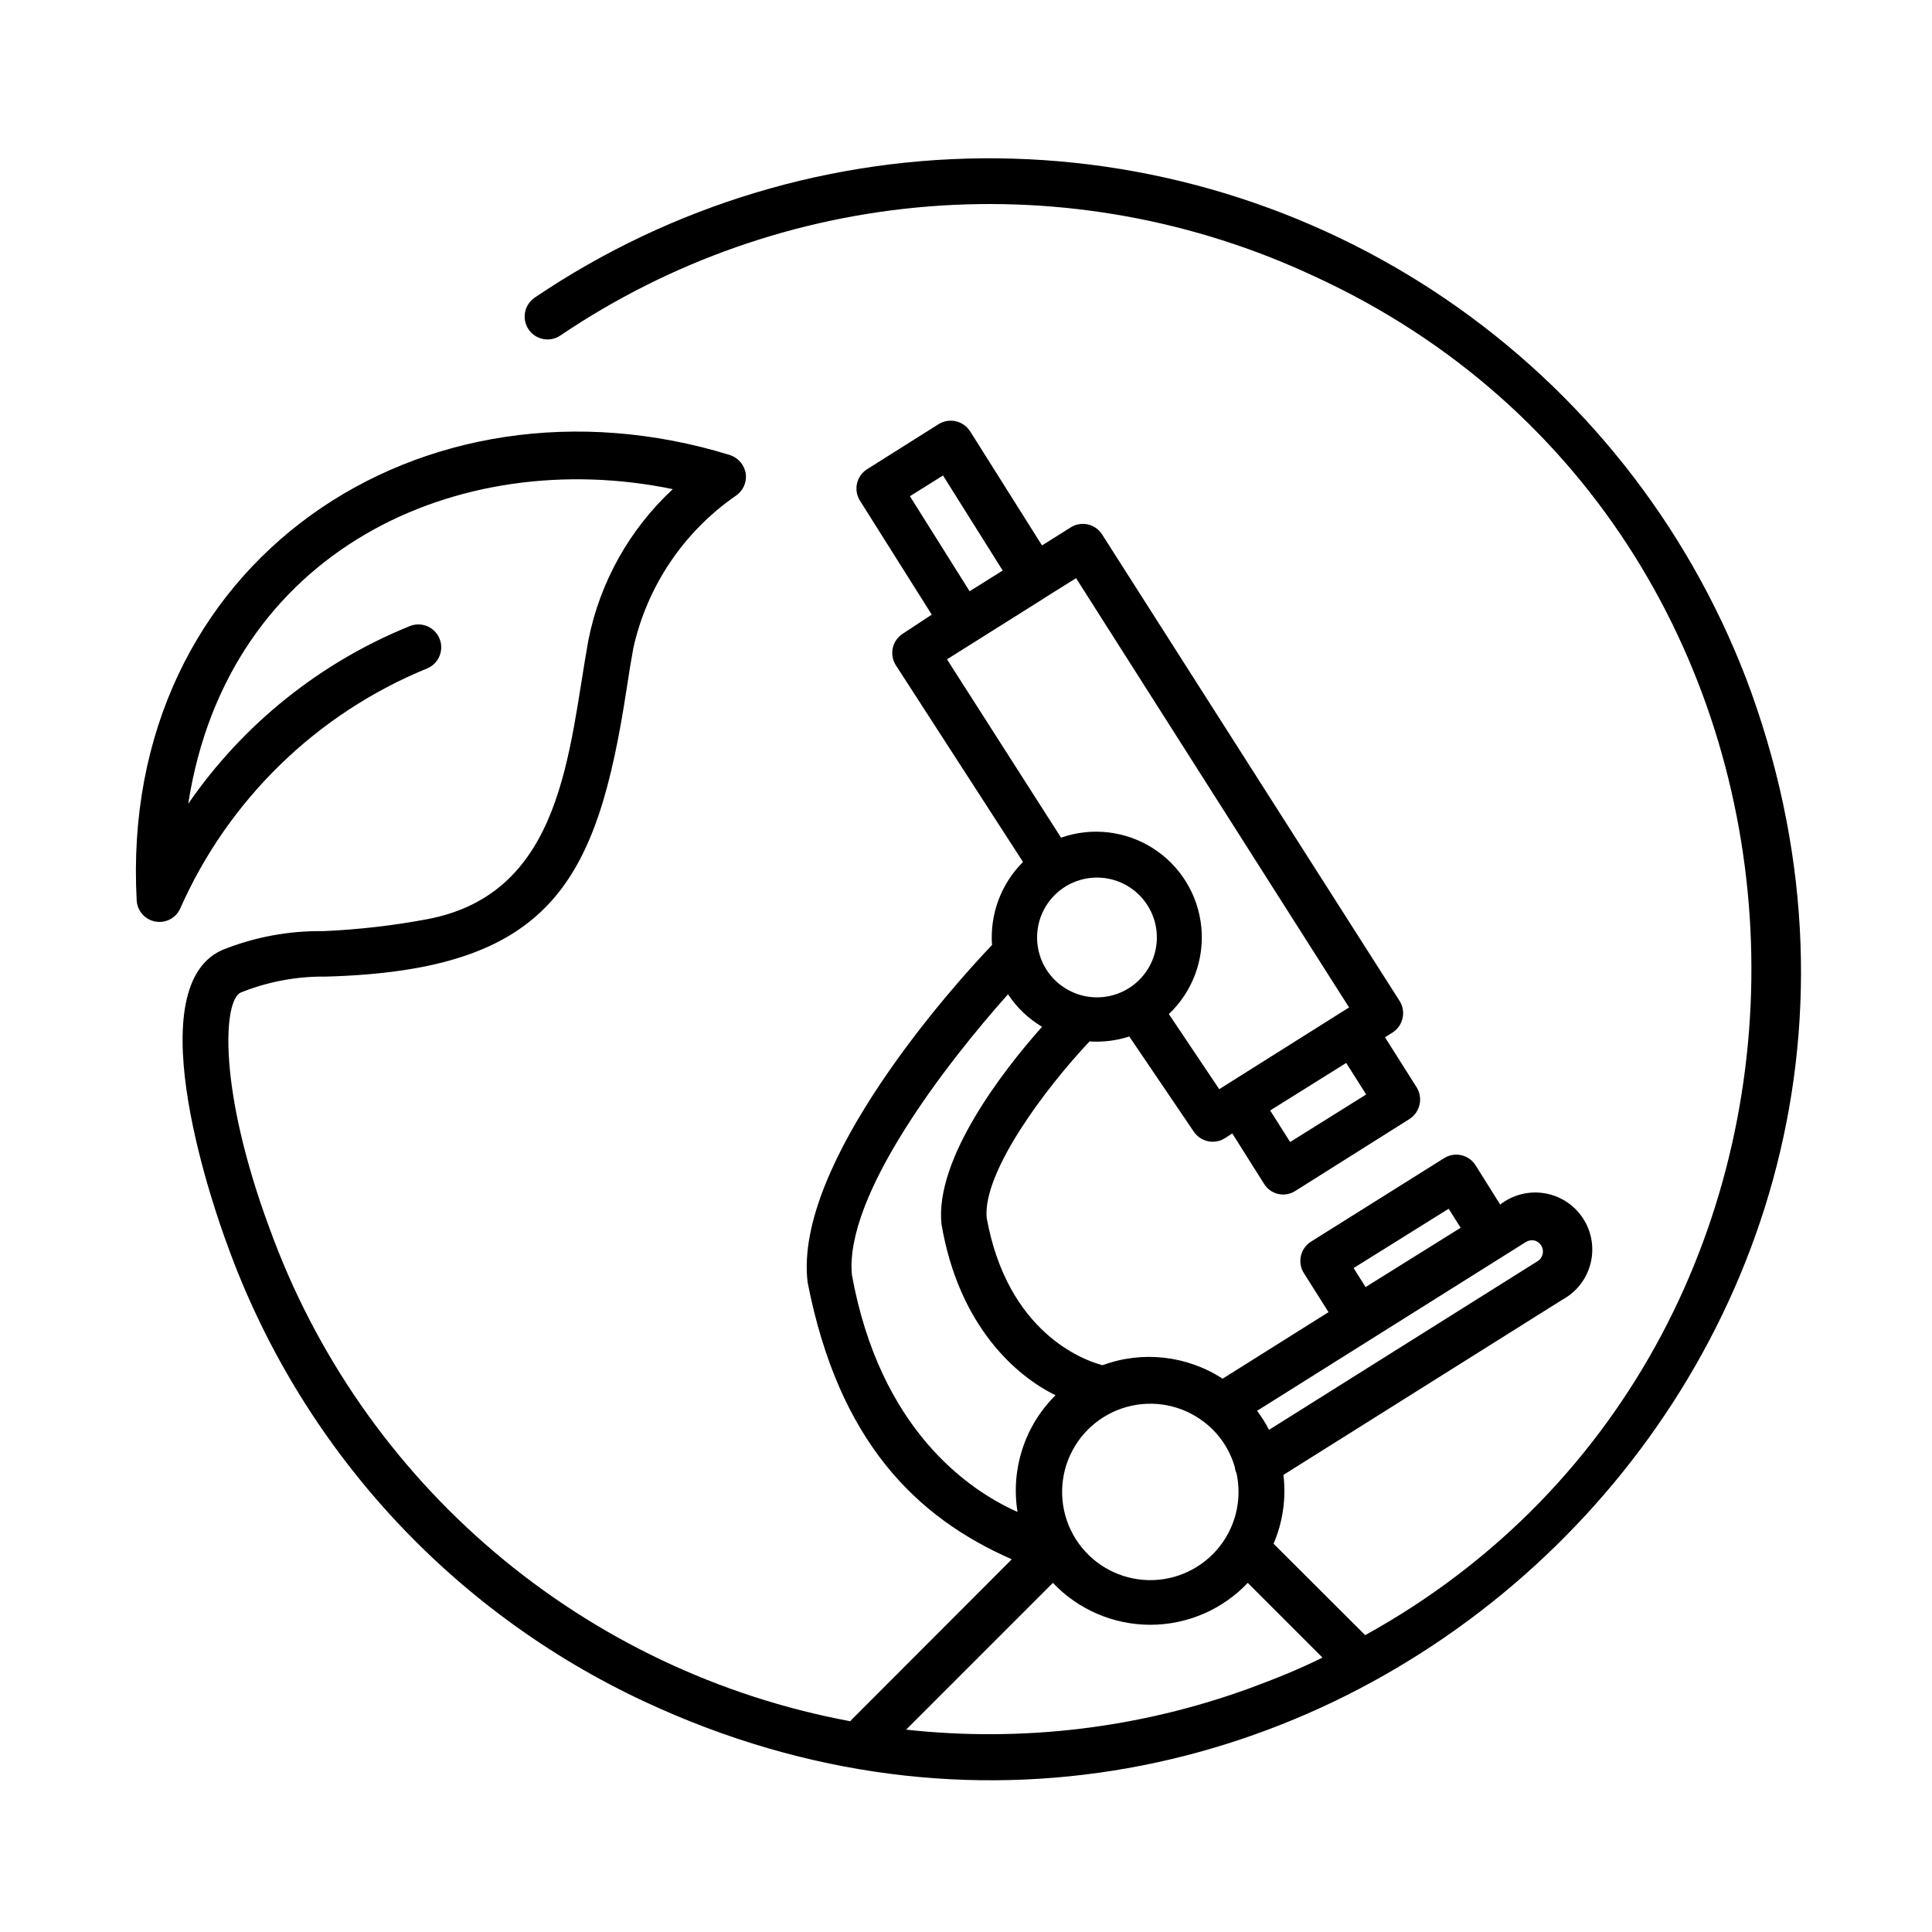 <?xml version="1.0" encoding="UTF-8"?>
<!-- Uploaded to: ICON Repo, www.svgrepo.com, Generator: ICON Repo Mixer Tools -->
<svg fill="#000000" width="800px" height="800px" version="1.1" viewBox="144 144 512 512" xmlns="http://www.w3.org/2000/svg">
 <path d="m608.17 327.65c-14.895-41.129-41.992-76.73-77.66-102.05-35.672-25.32-78.219-39.148-121.96-39.637-43.738-0.492-86.586 12.379-122.82 36.891-2.781 1.863-3.527 5.633-1.664 8.414 1.867 2.781 5.633 3.527 8.414 1.66 29.086-19.672 62.773-31.465 97.777-34.23 35-2.762 70.125 3.598 101.93 18.465 149.23 68.465 155.12 281.98 13.602 360.17l-24.285-24.234h0.004c2.461-5.742 3.363-12.035 2.617-18.238l73.961-46.453v0.004c3.711-2.019 6.406-5.5 7.434-9.598 1.027-4.098 0.293-8.438-2.023-11.969s-6.004-5.934-10.172-6.621-8.434 0.398-11.762 2.996l-6.5-10.379c-0.852-1.367-2.215-2.34-3.785-2.699-1.57-0.359-3.219-0.074-4.578 0.785l-35.266 22.117c-2.82 1.773-3.676 5.488-1.914 8.312l6.551 10.379-28.062 17.633h-0.004c-9.457-6.144-21.254-7.469-31.84-3.578-5.039-1.309-25.191-8.664-30.684-39.047-1.109-12.043 15.469-34.258 27.258-46.754v0.004c3.562 0.23 7.133-0.215 10.531-1.309l17.078 25.191v-0.004c1.816 2.734 5.484 3.519 8.262 1.766l1.965-1.258 8.414 13.352v-0.004c0.84 1.367 2.199 2.336 3.762 2.688 1.566 0.352 3.207 0.055 4.551-0.824l30.23-19.043c2.797-1.809 3.648-5.516 1.914-8.363l-8.414-13.301 2.016-1.258c2.805-1.809 3.637-5.535 1.863-8.363l-78.848-123.64c-1.789-2.797-5.5-3.633-8.312-1.863l-7.606 4.785-19.043-30.23-0.004 0.004c-1.789-2.824-5.519-3.68-8.363-1.914l-18.941 11.941v-0.004c-2.816 1.773-3.672 5.488-1.914 8.312l19.043 30.23-7.656 5.039c-1.355 0.855-2.316 2.215-2.672 3.777-0.344 1.574-0.055 3.223 0.805 4.586l33.707 52.145c-5.809 5.793-8.809 13.832-8.211 22.016-10.078 10.48-52.648 57.887-48.871 89.375 8.211 42.117 28.719 62.27 54.109 73.406l-42.371 42.422c-0.16 0.145-0.297 0.312-0.402 0.5-34.809-6.469-67.324-21.922-94.32-44.828s-47.539-52.469-59.594-85.758c-13.754-37.082-12.293-60.457-7.656-62.523 7.168-2.891 14.84-4.328 22.57-4.231 59.953-1.664 71.895-25.191 79.754-76.578 0.555-3.68 1.109-7.152 1.715-10.43h-0.004c3.625-16.348 13.262-30.734 27.004-40.305 1.984-1.246 3.082-3.516 2.82-5.844-0.312-2.328-1.91-4.277-4.129-5.039-81.668-25.191-162.23 28.215-157.29 118.14 0.215 2.727 2.238 4.969 4.93 5.465 2.691 0.496 5.379-0.879 6.555-3.352 12.758-28.922 36.234-51.77 65.496-63.73 3.09-1.293 4.543-4.848 3.25-7.934-1.293-3.09-4.848-4.543-7.934-3.25-23.727 9.617-44.117 25.977-58.645 47.055 10.48-67.562 71.844-95.07 128.42-83.379-11.48 10.648-19.309 24.645-22.371 40-5.289 29.223-6.551 67.109-42.672 73.961-9.117 1.711-18.344 2.769-27.609 3.172-9.195-0.125-18.328 1.59-26.852 5.039-22.922 10.379-1.211 70.938 1.309 77.738 9.523 26.57 24.223 50.992 43.246 71.84 19.027 20.852 42 37.719 67.594 49.629 173.21 80.762 357.6-87.613 293.21-267.37zm-80.258 136.68 3.176 5.039-25.191 15.719-3.176-5.039zm22.723 8.414c1.152 0.301 2.019 1.25 2.215 2.426 0.195 1.176-0.316 2.356-1.309 3.016l-71.238 44.738c-0.902-1.773-1.965-3.461-3.172-5.039l71.238-44.738c0.676-0.422 1.488-0.566 2.266-0.402zm-87.461 48.164c3.887 3 6.711 7.168 8.062 11.887 0.047 0.562 0.203 1.109 0.453 1.613 1.57 7.223-0.367 14.758-5.219 20.328-4.856 5.57-12.059 8.52-19.426 7.949-7.367-0.57-14.031-4.59-17.973-10.84-3.941-6.25-4.695-13.996-2.035-20.887 2.664-6.894 8.426-12.121 15.543-14.102 7.121-1.98 14.758-0.48 20.594 4.051zm-44.336-128.47c0-4.211 1.672-8.246 4.648-11.223 2.977-2.977 7.016-4.648 11.223-4.648 4.211 0 8.246 1.672 11.223 4.648 2.977 2.977 4.648 7.012 4.648 11.223 0 4.207-1.672 8.246-4.648 11.223-2.977 2.977-7.012 4.648-11.223 4.648-4.234 0-8.297-1.695-11.277-4.703-2.981-3.008-4.633-7.086-4.594-11.32zm87.211 41.613-20.152 12.594-5.289-8.359 20.152-12.594zm-120.91-158.55 8.766-5.492 15.82 25.191-8.766 5.492zm9.824 43.23 24.836-15.617 1.715-1.109 7.656-4.785 72.348 113.76-34.41 21.664-13.352-19.902v0.004c6.254-5.93 9.43-14.406 8.613-22.984-0.816-8.578-5.535-16.305-12.797-20.945-7.258-4.641-16.254-5.684-24.383-2.824zm-25.191 163.18c-2.066-21.16 25.191-56.324 41.363-74.414 2.316 3.519 5.398 6.465 9.02 8.617-10.078 11.285-28.465 34.914-26.652 52.297 4.586 27.055 19.852 40.305 30.23 45.344l-0.004-0.004c-8.16 8.078-11.914 19.602-10.074 30.934-13.352-5.945-36.477-22.168-43.883-62.773zm105.3 109.53c-29.07 10.578-60.188 14.316-90.938 10.934l38.895-38.895c6.715 7.09 16.055 11.105 25.82 11.105s19.102-4.016 25.82-11.105l19.801 19.801c-6.25 3.121-12.699 5.691-19.398 8.16z"/>
</svg>